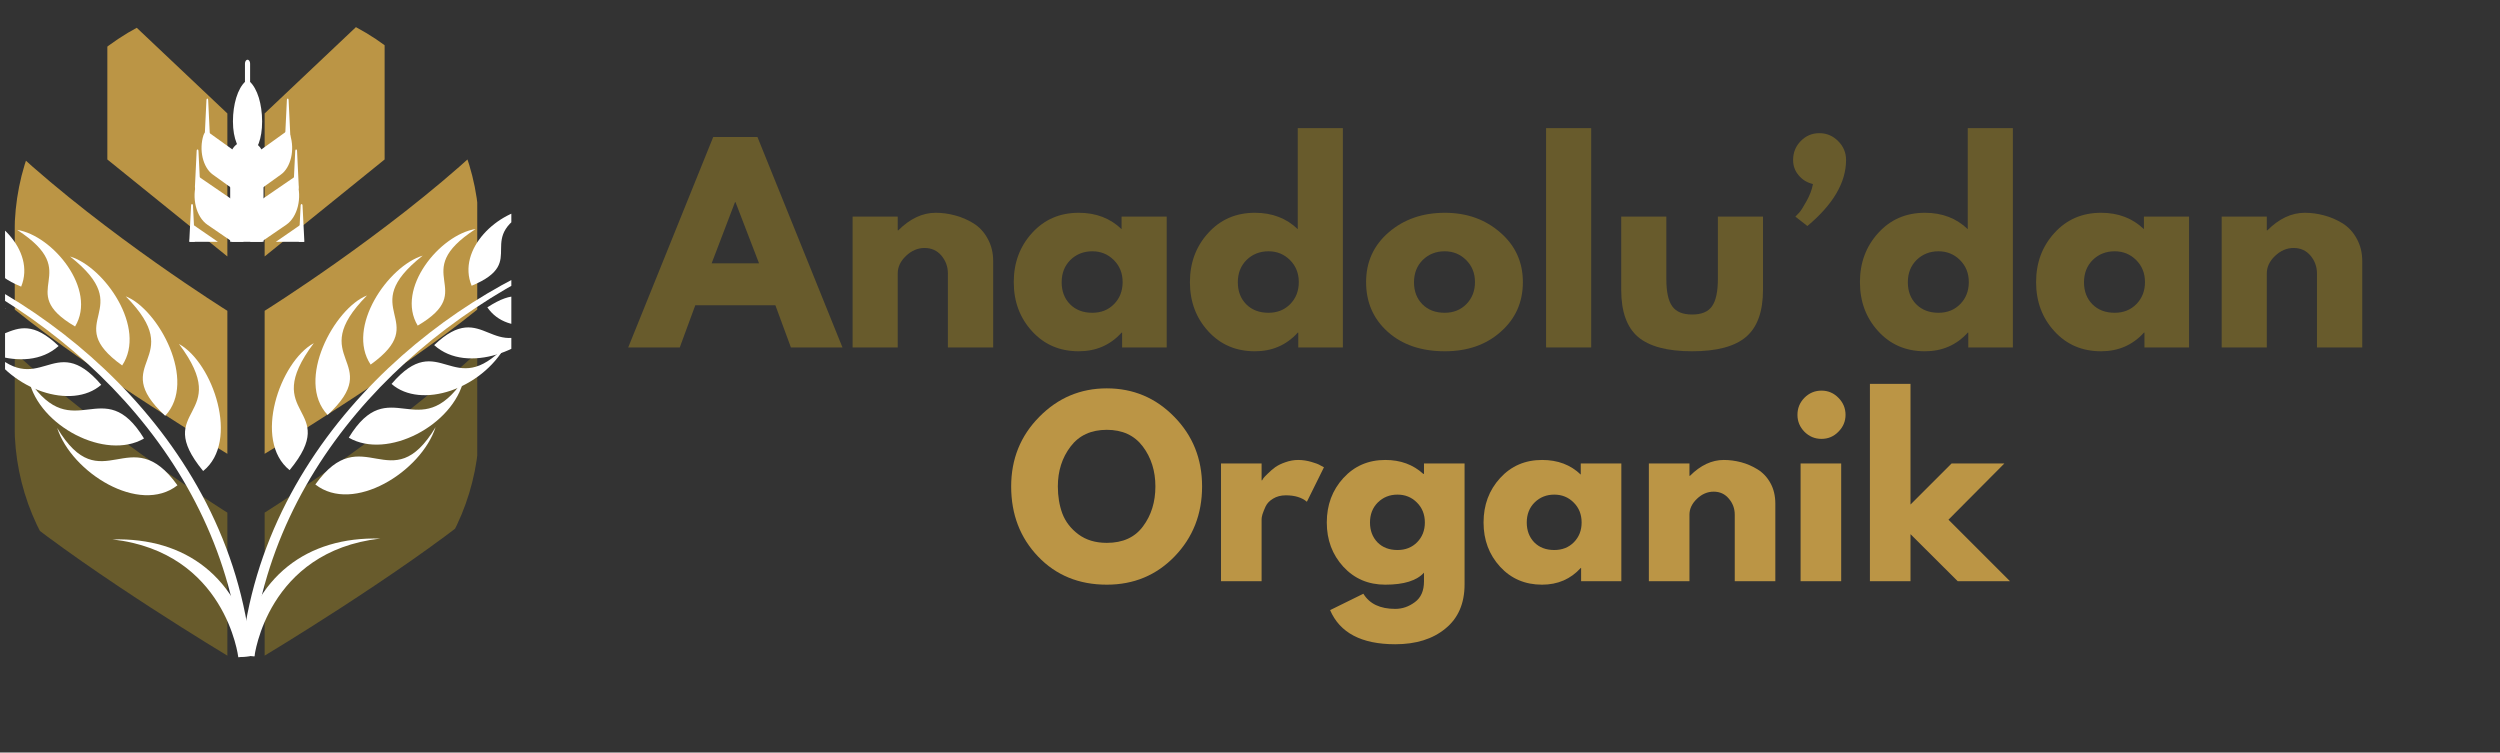 <svg xmlns="http://www.w3.org/2000/svg" xmlns:xlink="http://www.w3.org/1999/xlink" width="299" zoomAndPan="magnify" viewBox="0 0 224.25 67.5" height="90" preserveAspectRatio="xMidYMid meet" version="1.2"><rect x="0" y="0" width="224.25" height="67.5" fill="#333333" stroke="none"/><defs><clipPath id="02cf7014d0"><path d="M 23 0 L 35 0 L 35 24 L 23 24 Z M 23 0 "/></clipPath><clipPath id="d11bd668ea"><path d="M 1.309 20.84 L 1.309 38.176 C 1.309 43.703 3.504 49.004 7.41 52.91 C 11.32 56.82 16.621 59.016 22.148 59.016 C 27.676 59.016 32.977 56.82 36.883 52.91 C 40.793 49.004 42.988 43.703 42.988 38.176 L 42.988 20.84 C 42.988 15.312 40.793 10.012 36.883 6.105 C 32.977 2.195 27.676 0 22.148 0 C 16.621 0 11.32 2.195 7.41 6.105 C 3.504 10.012 1.309 15.312 1.309 20.84 Z M 1.309 20.84 "/></clipPath><clipPath id="525bbb3e9a"><path d="M 23 13 L 43 13 L 43 41 L 23 41 Z M 23 13 "/></clipPath><clipPath id="b9ca37eae6"><path d="M 1.309 20.84 L 1.309 38.176 C 1.309 43.703 3.504 49.004 7.41 52.91 C 11.32 56.82 16.621 59.016 22.148 59.016 C 27.676 59.016 32.977 56.82 36.883 52.91 C 40.793 49.004 42.988 43.703 42.988 38.176 L 42.988 20.84 C 42.988 15.312 40.793 10.012 36.883 6.105 C 32.977 2.195 27.676 0 22.148 0 C 16.621 0 11.32 2.195 7.41 6.105 C 3.504 10.012 1.309 15.312 1.309 20.84 Z M 1.309 20.84 "/></clipPath><clipPath id="8626b015a8"><path d="M 23 31 L 43 31 L 43 58.812 L 23 58.812 Z M 23 31 "/></clipPath><clipPath id="0275dd5cbd"><path d="M 1.309 20.84 L 1.309 38.176 C 1.309 43.703 3.504 49.004 7.41 52.91 C 11.32 56.82 16.621 59.016 22.148 59.016 C 27.676 59.016 32.977 56.82 36.883 52.91 C 40.793 49.004 42.988 43.703 42.988 38.176 L 42.988 20.84 C 42.988 15.312 40.793 10.012 36.883 6.105 C 32.977 2.195 27.676 0 22.148 0 C 16.621 0 11.32 2.195 7.41 6.105 C 3.504 10.012 1.309 15.312 1.309 20.84 Z M 1.309 20.84 "/></clipPath><clipPath id="6aa306bae0"><path d="M 9 0 L 21 0 L 21 24 L 9 24 Z M 9 0 "/></clipPath><clipPath id="c13408c6d9"><path d="M 1.309 20.84 L 1.309 38.176 C 1.309 43.703 3.504 49.004 7.41 52.91 C 11.32 56.82 16.621 59.016 22.148 59.016 C 27.676 59.016 32.977 56.82 36.883 52.91 C 40.793 49.004 42.988 43.703 42.988 38.176 L 42.988 20.84 C 42.988 15.312 40.793 10.012 36.883 6.105 C 32.977 2.195 27.676 0 22.148 0 C 16.621 0 11.32 2.195 7.41 6.105 C 3.504 10.012 1.309 15.312 1.309 20.84 Z M 1.309 20.84 "/></clipPath><clipPath id="23cd83c3a1"><path d="M 1.309 13 L 21 13 L 21 41 L 1.309 41 Z M 1.309 13 "/></clipPath><clipPath id="6ade9cb315"><path d="M 1.309 20.84 L 1.309 38.176 C 1.309 43.703 3.504 49.004 7.41 52.91 C 11.32 56.82 16.621 59.016 22.148 59.016 C 27.676 59.016 32.977 56.82 36.883 52.91 C 40.793 49.004 42.988 43.703 42.988 38.176 L 42.988 20.84 C 42.988 15.312 40.793 10.012 36.883 6.105 C 32.977 2.195 27.676 0 22.148 0 C 16.621 0 11.32 2.195 7.41 6.105 C 3.504 10.012 1.309 15.312 1.309 20.84 Z M 1.309 20.84 "/></clipPath><clipPath id="30b66a8256"><path d="M 1.309 31 L 21 31 L 21 58.812 L 1.309 58.812 Z M 1.309 31 "/></clipPath><clipPath id="6568b18413"><path d="M 1.309 20.84 L 1.309 38.176 C 1.309 43.703 3.504 49.004 7.41 52.91 C 11.32 56.82 16.621 59.016 22.148 59.016 C 27.676 59.016 32.977 56.82 36.883 52.91 C 40.793 49.004 42.988 43.703 42.988 38.176 L 42.988 20.84 C 42.988 15.312 40.793 10.012 36.883 6.105 C 32.977 2.195 27.676 0 22.148 0 C 16.621 0 11.32 2.195 7.41 6.105 C 3.504 10.012 1.309 15.312 1.309 20.84 Z M 1.309 20.84 "/></clipPath><clipPath id="a999fd7b2c"><path d="M 0.453 21 L 23 21 L 23 59 L 0.453 59 Z M 0.453 21 "/></clipPath><clipPath id="0b8d17be92"><path d="M 0.453 18 L 3 18 L 3 26 L 0.453 26 Z M 0.453 18 "/></clipPath><clipPath id="10a07485b1"><path d="M 0.453 31 L 10 31 L 10 36 L 0.453 36 Z M 0.453 31 "/></clipPath><clipPath id="397fec6927"><path d="M 0.453 28 L 6 28 L 6 33 L 0.453 33 Z M 0.453 28 "/></clipPath><clipPath id="cbb6462dea"><path d="M 0.453 26 L 1 26 L 1 30 L 0.453 30 Z M 0.453 26 "/></clipPath><clipPath id="a109125cdf"><path d="M 21 21 L 45.867 21 L 45.867 59 L 21 59 Z M 21 21 "/></clipPath><clipPath id="f8c2d714a6"><path d="M 42 18 L 45.867 18 L 45.867 26 L 42 26 Z M 42 18 "/></clipPath><clipPath id="1a306dfea0"><path d="M 35 30 L 45.867 30 L 45.867 36 L 35 36 Z M 35 30 "/></clipPath><clipPath id="85bb0294a6"><path d="M 38 28 L 45.867 28 L 45.867 33 L 38 33 Z M 38 28 "/></clipPath><clipPath id="fd30bd4b5f"><path d="M 43 26 L 45.867 26 L 45.867 30 L 43 30 Z M 43 26 "/></clipPath><clipPath id="98ad05d08c"><path d="M 20 12 L 24 12 L 24 21.688 L 20 21.688 Z M 20 12 "/></clipPath><clipPath id="4a180ff470"><path d="M 17 20 L 22 20 L 22 21.688 L 17 21.688 Z M 17 20 "/></clipPath><clipPath id="f619057511"><path d="M 22 20 L 28 20 L 28 21.688 L 22 21.688 Z M 22 20 "/></clipPath><clipPath id="74b8f41820"><path d="M 17 15 L 23 15 L 23 21.688 L 17 21.688 Z M 17 15 "/></clipPath><clipPath id="2ca798f78d"><path d="M 22 15 L 27 15 L 27 21.688 L 22 21.688 Z M 22 15 "/></clipPath><clipPath id="6ff4f67dd5"><path d="M 21 5.309 L 23 5.309 L 23 8 L 21 8 Z M 21 5.309 "/></clipPath><clipPath id="dbff143e67"><path d="M 16.32 18 L 18 18 L 18 21.688 L 16.32 21.688 Z M 16.32 18 "/></clipPath><clipPath id="779ba78b66"><path d="M 26 18 L 28 18 L 28 21.688 L 26 21.688 Z M 26 18 "/></clipPath></defs><g id="47828de1e1"><g clip-rule="nonzero" clip-path="url(#02cf7014d0)"><g clip-rule="nonzero" clip-path="url(#d11bd668ea)"><path style=" stroke:none;fill-rule:nonzero;fill:#bb9545;fill-opacity:1;" d="M 23.738 23.004 L 23.738 10.176 L 34.5 0 L 34.5 14.305 Z M 23.738 23.004 "/></g></g><g clip-rule="nonzero" clip-path="url(#525bbb3e9a)"><g clip-rule="nonzero" clip-path="url(#b9ca37eae6)"><path style=" stroke:none;fill-rule:nonzero;fill:#bb9545;fill-opacity:1;" d="M 23.738 40.707 L 23.738 27.879 C 23.738 27.879 34.5 21.16 42.809 13.516 C 42.809 18.234 42.809 22.07 42.809 27.77 C 35.633 33.57 23.738 40.707 23.738 40.707 Z M 23.738 40.707 "/></g></g><g clip-rule="nonzero" clip-path="url(#8626b015a8)"><g clip-rule="nonzero" clip-path="url(#0275dd5cbd)"><path style=" stroke:none;fill-rule:nonzero;fill:#685b2c;fill-opacity:1;" d="M 23.738 58.812 L 23.738 45.984 C 23.738 45.984 34.5 39.266 42.809 31.621 C 42.809 36.34 42.809 40.176 42.809 45.875 C 35.633 51.676 23.738 58.812 23.738 58.812 Z M 23.738 58.812 "/></g></g><g clip-rule="nonzero" clip-path="url(#6aa306bae0)"><g clip-rule="nonzero" clip-path="url(#c13408c6d9)"><path style=" stroke:none;fill-rule:nonzero;fill:#bb9545;fill-opacity:1;" d="M 20.395 23.004 L 20.395 10.176 L 9.629 0 L 9.629 14.305 Z M 20.395 23.004 "/></g></g><g clip-rule="nonzero" clip-path="url(#23cd83c3a1)"><g clip-rule="nonzero" clip-path="url(#6ade9cb315)"><path style=" stroke:none;fill-rule:nonzero;fill:#bb9545;fill-opacity:1;" d="M 20.395 40.707 L 20.395 27.879 C 20.395 27.879 9.629 21.16 1.324 13.516 C 1.324 18.234 1.324 22.07 1.324 27.77 C 8.5 33.57 20.395 40.707 20.395 40.707 Z M 20.395 40.707 "/></g></g><g clip-rule="nonzero" clip-path="url(#30b66a8256)"><g clip-rule="nonzero" clip-path="url(#6568b18413)"><path style=" stroke:none;fill-rule:nonzero;fill:#685b2c;fill-opacity:1;" d="M 20.395 58.812 L 20.395 45.984 C 20.395 45.984 9.629 39.266 1.324 31.621 C 1.324 36.34 1.324 40.176 1.324 45.875 C 8.5 51.676 20.395 58.812 20.395 58.812 Z M 20.395 58.812 "/></g></g><g clip-rule="nonzero" clip-path="url(#a999fd7b2c)"><path style=" stroke:none;fill-rule:nonzero;fill:#ffffff;fill-opacity:1;" d="M 22.551 58.84 L 21.648 58.922 C 19.941 41.156 5.926 27.824 -9.734 21.906 C 3.238 25.574 20.629 38.863 22.551 58.84 Z M 22.551 58.84 "/></g><path style=" stroke:none;fill-rule:evenodd;fill:#ffffff;fill-opacity:1;" d="M 18.223 42.25 C 21.535 39.605 19.098 32.523 16.055 30.855 C 21.047 37.508 13.504 36.516 18.223 42.25 Z M 18.223 42.25 "/><path style=" stroke:none;fill-rule:evenodd;fill:#ffffff;fill-opacity:1;" d="M 14.816 37.297 C 17.734 34.207 14.191 27.711 11.281 26.582 C 16.969 32.34 9.559 32.422 14.816 37.297 Z M 14.816 37.297 "/><path style=" stroke:none;fill-rule:evenodd;fill:#ffffff;fill-opacity:1;" d="M 10.957 32.781 C 13.191 29.434 9.375 23.938 6.285 23.008 C 12.48 27.883 5.344 28.758 10.957 32.781 Z M 10.957 32.781 "/><path style=" stroke:none;fill-rule:evenodd;fill:#ffffff;fill-opacity:1;" d="M 6.734 29.285 C 8.738 25.98 4.738 21.121 1.539 20.621 C 7.703 24.613 1.164 26.016 6.734 29.285 Z M 6.734 29.285 "/><g clip-rule="nonzero" clip-path="url(#0b8d17be92)"><path style=" stroke:none;fill-rule:evenodd;fill:#ffffff;fill-opacity:1;" d="M 1.898 25.711 C 3.238 22.438 -0.441 18.938 -3.758 18.684 C 2.098 21.426 -3.465 23.488 1.898 25.711 Z M 1.898 25.711 "/></g><path style=" stroke:none;fill-rule:evenodd;fill:#ffffff;fill-opacity:1;" d="M 15.918 43.531 C 12.508 46.203 6.422 42.387 5.129 38.387 C 9.117 45.035 11.656 37.57 15.918 43.531 Z M 15.918 43.531 "/><path style=" stroke:none;fill-rule:evenodd;fill:#ffffff;fill-opacity:1;" d="M 12.918 39.332 C 9.469 41.352 3.512 38.203 2.602 34.117 C 6.641 40.109 9.273 33.363 12.918 39.332 Z M 12.918 39.332 "/><g clip-rule="nonzero" clip-path="url(#10a07485b1)"><path style=" stroke:none;fill-rule:evenodd;fill:#ffffff;fill-opacity:1;" d="M 9.082 34.516 C 6.43 36.82 1.012 34.98 -1.168 31.07 C 3.605 36.184 4.73 29.422 9.082 34.516 Z M 9.082 34.516 "/></g><g clip-rule="nonzero" clip-path="url(#397fec6927)"><path style=" stroke:none;fill-rule:evenodd;fill:#ffffff;fill-opacity:1;" d="M 5.258 31.035 C 2.238 33.754 -3.305 31.301 -4.656 28.883 C 0.16 33.102 0.723 26.688 5.258 31.035 Z M 5.258 31.035 "/></g><g clip-rule="nonzero" clip-path="url(#cbb6462dea)"><path style=" stroke:none;fill-rule:evenodd;fill:#ffffff;fill-opacity:1;" d="M 0.484 27.648 C -1.352 30.328 -5.805 29.434 -8.383 26.844 C -2.801 30.141 -4.348 24.5 0.484 27.648 Z M 0.484 27.648 "/></g><path style=" stroke:none;fill-rule:nonzero;fill:#ffffff;fill-opacity:1;" d="M 21.375 58.957 C 21.375 58.934 20.246 49.543 10.102 48.387 C 16.645 48.203 21.43 51.758 22.82 58.805 Z M 21.375 58.957 "/><g clip-rule="nonzero" clip-path="url(#a109125cdf)"><path style=" stroke:none;fill-rule:nonzero;fill:#ffffff;fill-opacity:1;" d="M 21.652 58.762 L 22.555 58.848 C 24.262 41.082 38.277 27.746 53.938 21.832 C 40.961 25.496 23.57 38.789 21.652 58.762 Z M 21.652 58.762 "/></g><path style=" stroke:none;fill-rule:evenodd;fill:#ffffff;fill-opacity:1;" d="M 25.977 42.172 C 22.664 39.527 25.102 32.449 28.148 30.781 C 23.152 37.43 30.695 36.438 25.977 42.172 Z M 25.977 42.172 "/><path style=" stroke:none;fill-rule:evenodd;fill:#ffffff;fill-opacity:1;" d="M 29.387 37.219 C 26.465 34.129 30.012 27.633 32.918 26.504 C 27.234 32.266 34.645 32.348 29.387 37.219 Z M 29.387 37.219 "/><path style=" stroke:none;fill-rule:evenodd;fill:#ffffff;fill-opacity:1;" d="M 33.246 32.703 C 31.012 29.359 34.828 23.859 37.918 22.93 C 31.723 27.805 38.859 28.68 33.246 32.703 Z M 33.246 32.703 "/><path style=" stroke:none;fill-rule:evenodd;fill:#ffffff;fill-opacity:1;" d="M 37.469 29.207 C 35.465 25.906 39.461 21.043 42.664 20.543 C 36.496 24.535 43.039 25.941 37.469 29.207 Z M 37.469 29.207 "/><g clip-rule="nonzero" clip-path="url(#f8c2d714a6)"><path style=" stroke:none;fill-rule:evenodd;fill:#ffffff;fill-opacity:1;" d="M 42.305 25.633 C 40.961 22.359 44.645 18.863 47.961 18.609 C 42.105 21.348 47.664 23.41 42.305 25.633 Z M 42.305 25.633 "/></g><path style=" stroke:none;fill-rule:evenodd;fill:#ffffff;fill-opacity:1;" d="M 28.285 43.457 C 31.691 46.129 37.781 42.309 39.074 38.312 C 35.086 44.961 32.547 37.496 28.285 43.457 Z M 28.285 43.457 "/><path style=" stroke:none;fill-rule:evenodd;fill:#ffffff;fill-opacity:1;" d="M 31.285 39.258 C 34.734 41.273 40.691 38.129 41.598 34.039 C 37.562 40.035 34.926 33.289 31.285 39.258 Z M 31.285 39.258 "/><g clip-rule="nonzero" clip-path="url(#1a306dfea0)"><path style=" stroke:none;fill-rule:evenodd;fill:#ffffff;fill-opacity:1;" d="M 35.121 34.441 C 37.77 36.742 43.188 34.902 45.371 30.996 C 40.598 36.105 39.473 29.344 35.121 34.441 Z M 35.121 34.441 "/></g><g clip-rule="nonzero" clip-path="url(#85bb0294a6)"><path style=" stroke:none;fill-rule:evenodd;fill:#ffffff;fill-opacity:1;" d="M 38.945 30.957 C 41.961 33.676 47.508 31.223 48.859 28.805 C 44.043 33.023 43.48 26.613 38.945 30.957 Z M 38.945 30.957 "/></g><g clip-rule="nonzero" clip-path="url(#fd30bd4b5f)"><path style=" stroke:none;fill-rule:evenodd;fill:#ffffff;fill-opacity:1;" d="M 43.715 27.57 C 45.555 30.254 50.008 29.359 52.586 26.77 C 47 30.066 48.551 24.422 43.715 27.57 Z M 43.715 27.57 "/></g><path style=" stroke:none;fill-rule:nonzero;fill:#ffffff;fill-opacity:1;" d="M 22.824 58.883 C 22.828 58.855 23.957 49.469 34.102 48.309 C 27.555 48.125 22.77 51.68 21.383 58.73 Z M 22.824 58.883 "/><g clip-rule="nonzero" clip-path="url(#98ad05d08c)"><path style=" stroke:none;fill-rule:nonzero;fill:#ffffff;fill-opacity:1;" d="M 22.145 12.637 C 22.969 12.637 23.637 13.305 23.637 14.129 L 23.637 32.352 C 23.637 33.176 22.969 33.844 22.145 33.844 C 21.316 33.844 20.648 33.176 20.648 32.352 L 20.648 14.129 C 20.648 13.305 21.316 12.637 22.145 12.637 "/></g><g clip-rule="nonzero" clip-path="url(#4a180ff470)"><path style=" stroke:none;fill-rule:nonzero;fill:#ffffff;fill-opacity:1;" d="M 17.703 20.422 L 20.703 22.488 C 21.25 22.867 21.641 23.531 21.824 24.293 C 22.012 25.055 21.992 25.918 21.73 26.695 L 21.727 26.703 L 21.566 27.156 L 21.246 26.934 L 18.246 24.867 C 17.699 24.488 17.309 23.824 17.125 23.062 C 16.938 22.301 16.953 21.438 17.219 20.66 L 17.379 20.195 L 17.703 20.422 "/></g><g clip-rule="nonzero" clip-path="url(#f619057511)"><path style=" stroke:none;fill-rule:nonzero;fill:#ffffff;fill-opacity:1;" d="M 23.586 22.488 L 26.582 20.422 L 26.91 20.195 L 27.066 20.66 C 27.332 21.438 27.348 22.301 27.164 23.062 C 26.977 23.824 26.586 24.488 26.039 24.867 L 23.039 26.934 L 22.719 27.156 L 22.562 26.703 L 22.559 26.695 C 22.293 25.918 22.277 25.055 22.461 24.293 C 22.648 23.531 23.035 22.867 23.586 22.488 "/></g><g clip-rule="nonzero" clip-path="url(#74b8f41820)"><path style=" stroke:none;fill-rule:nonzero;fill:#ffffff;fill-opacity:1;" d="M 18.141 16.062 L 20.855 17.922 C 21.359 18.27 21.719 18.875 21.891 19.574 C 22.059 20.273 22.043 21.066 21.801 21.777 L 21.641 22.242 L 21.316 22.016 L 18.602 20.156 C 18.098 19.809 17.738 19.203 17.566 18.504 C 17.395 17.805 17.41 17.016 17.656 16.301 L 17.812 15.836 L 18.141 16.062 "/></g><g clip-rule="nonzero" clip-path="url(#2ca798f78d)"><path style=" stroke:none;fill-rule:nonzero;fill:#ffffff;fill-opacity:1;" d="M 23.43 17.922 L 26.145 16.062 L 26.473 15.836 L 26.629 16.301 C 26.875 17.016 26.891 17.805 26.719 18.504 C 26.547 19.203 26.188 19.809 25.684 20.156 L 22.969 22.016 L 22.645 22.242 L 22.484 21.777 C 22.242 21.066 22.227 20.273 22.395 19.574 C 22.566 18.875 22.926 18.27 23.43 17.922 "/></g><path style=" stroke:none;fill-rule:nonzero;fill:#ffffff;fill-opacity:1;" d="M 18.32 11.98 L 18.496 11.719 L 18.719 11.879 L 21.051 13.555 C 21.492 13.875 21.809 14.43 21.957 15.074 C 22.109 15.715 22.094 16.438 21.879 17.094 L 21.812 17.234 L 21.641 17.492 L 21.418 17.332 L 19.086 15.656 C 18.641 15.34 18.328 14.781 18.176 14.141 C 18.027 13.5 18.043 12.773 18.254 12.121 L 18.32 11.98 "/><path style=" stroke:none;fill-rule:nonzero;fill:#ffffff;fill-opacity:1;" d="M 25.965 11.98 L 26.031 12.121 C 26.242 12.773 26.258 13.5 26.109 14.141 C 25.957 14.781 25.645 15.34 25.199 15.656 L 22.867 17.332 L 22.648 17.492 L 22.473 17.234 L 22.406 17.094 C 22.191 16.438 22.176 15.715 22.328 15.074 C 22.477 14.43 22.793 13.875 23.234 13.555 L 25.566 11.879 L 25.789 11.719 L 25.965 11.98 "/><path style=" stroke:none;fill-rule:nonzero;fill:#ffffff;fill-opacity:1;" d="M 22.402 7.316 C 22.738 7.625 23.023 8.137 23.219 8.773 C 23.402 9.383 23.512 10.109 23.512 10.887 C 23.512 11.691 23.402 12.328 23.215 12.84 C 23.02 13.367 22.746 13.754 22.414 14.047 C 22.293 14.152 22.145 14.137 22.039 14.027 C 21.719 13.742 21.438 13.371 21.23 12.859 C 21.023 12.344 20.895 11.699 20.895 10.887 C 20.895 10.109 21.004 9.383 21.188 8.773 C 21.387 8.121 21.68 7.602 22.027 7.297 L 22.023 7.297 C 22.148 7.188 22.293 7.203 22.402 7.316 "/><g clip-rule="nonzero" clip-path="url(#6ff4f67dd5)"><path style=" stroke:none;fill-rule:nonzero;fill:#ffffff;fill-opacity:1;" d="M 22.434 5.703 C 22.434 5.512 22.332 5.359 22.203 5.359 C 22.074 5.359 21.973 5.512 21.973 5.703 L 21.973 7.305 C 21.973 7.492 22.074 7.648 22.203 7.648 C 22.332 7.648 22.434 7.492 22.434 7.305 L 22.434 5.703 "/></g><path style=" stroke:none;fill-rule:nonzero;fill:#ffffff;fill-opacity:1;" d="M 18.672 8.957 C 18.672 8.895 18.641 8.844 18.598 8.844 C 18.555 8.844 18.52 8.895 18.52 8.957 L 18.363 12.207 C 18.363 12.395 18.469 12.551 18.598 12.551 C 18.723 12.551 18.828 12.395 18.828 12.207 L 18.672 8.957 "/><path style=" stroke:none;fill-rule:nonzero;fill:#ffffff;fill-opacity:1;" d="M 25.887 8.957 C 25.887 8.895 25.852 8.844 25.809 8.844 C 25.77 8.844 25.734 8.895 25.734 8.957 L 25.578 12.207 C 25.578 12.395 25.684 12.551 25.809 12.551 C 25.938 12.551 26.043 12.395 26.043 12.207 L 25.887 8.957 "/><path style=" stroke:none;fill-rule:nonzero;fill:#ffffff;fill-opacity:1;" d="M 17.801 13.523 C 17.801 13.457 17.766 13.406 17.723 13.406 C 17.68 13.406 17.641 13.457 17.641 13.523 L 17.484 16.77 C 17.484 16.961 17.59 17.113 17.723 17.113 C 17.855 17.113 17.961 16.961 17.961 16.77 L 17.801 13.523 "/><path style=" stroke:none;fill-rule:nonzero;fill:#ffffff;fill-opacity:1;" d="M 26.645 13.523 C 26.645 13.457 26.605 13.406 26.562 13.406 C 26.52 13.406 26.484 13.457 26.484 13.523 L 26.324 16.77 C 26.324 16.961 26.43 17.113 26.562 17.113 C 26.695 17.113 26.801 16.961 26.801 16.77 L 26.645 13.523 "/><g clip-rule="nonzero" clip-path="url(#dbff143e67)"><path style=" stroke:none;fill-rule:nonzero;fill:#ffffff;fill-opacity:1;" d="M 17.309 18.422 C 17.309 18.359 17.27 18.305 17.223 18.305 C 17.18 18.305 17.141 18.359 17.141 18.422 L 16.977 21.668 C 16.977 21.859 17.086 22.012 17.223 22.012 C 17.359 22.012 17.473 21.859 17.473 21.668 L 17.309 18.422 "/></g><g clip-rule="nonzero" clip-path="url(#779ba78b66)"><path style=" stroke:none;fill-rule:nonzero;fill:#ffffff;fill-opacity:1;" d="M 27.137 18.422 C 27.137 18.359 27.098 18.305 27.051 18.305 C 27.008 18.305 26.969 18.359 26.969 18.422 L 26.805 21.668 C 26.805 21.859 26.914 22.012 27.051 22.012 C 27.191 22.012 27.301 21.859 27.301 21.668 L 27.137 18.422 "/></g><g style="fill:#bb9545;fill-opacity:1;"><g transform="translate(90.233, 52.133)"><path style="stroke:none" d="M 0.469 -8.5 C 0.469 -10.957 1.305 -13.035 2.984 -14.734 C 4.66 -16.441 6.68 -17.297 9.047 -17.297 C 11.422 -17.297 13.438 -16.445 15.094 -14.75 C 16.758 -13.062 17.594 -10.977 17.594 -8.5 C 17.594 -6.02 16.773 -3.93 15.141 -2.234 C 13.504 -0.535 11.473 0.312 9.047 0.312 C 6.555 0.312 4.504 -0.523 2.891 -2.203 C 1.273 -3.891 0.469 -5.988 0.469 -8.5 Z M 4.656 -8.5 C 4.656 -7.613 4.789 -6.801 5.062 -6.062 C 5.344 -5.332 5.82 -4.711 6.5 -4.203 C 7.188 -3.691 8.035 -3.438 9.047 -3.438 C 10.484 -3.438 11.566 -3.93 12.297 -4.922 C 13.035 -5.91 13.406 -7.102 13.406 -8.5 C 13.406 -9.883 13.031 -11.078 12.281 -12.078 C 11.531 -13.078 10.453 -13.578 9.047 -13.578 C 7.641 -13.578 6.555 -13.078 5.797 -12.078 C 5.035 -11.078 4.656 -9.883 4.656 -8.5 Z M 4.656 -8.5 "/></g></g><g style="fill:#bb9545;fill-opacity:1;"><g transform="translate(108.29, 52.133)"><path style="stroke:none" d="M 1.234 0 L 1.234 -10.562 L 4.875 -10.562 L 4.875 -9.047 L 4.922 -9.047 C 4.953 -9.098 4.992 -9.164 5.047 -9.25 C 5.109 -9.332 5.242 -9.473 5.453 -9.672 C 5.66 -9.879 5.879 -10.066 6.109 -10.234 C 6.348 -10.398 6.648 -10.547 7.016 -10.672 C 7.391 -10.805 7.77 -10.875 8.156 -10.875 C 8.551 -10.875 8.941 -10.816 9.328 -10.703 C 9.711 -10.598 9.992 -10.488 10.172 -10.375 L 10.469 -10.219 L 8.938 -7.125 C 8.488 -7.508 7.859 -7.703 7.047 -7.703 C 6.609 -7.703 6.227 -7.602 5.906 -7.406 C 5.594 -7.219 5.367 -6.984 5.234 -6.703 C 5.109 -6.43 5.016 -6.195 4.953 -6 C 4.898 -5.812 4.875 -5.664 4.875 -5.562 L 4.875 0 Z M 1.234 0 "/></g></g><g style="fill:#bb9545;fill-opacity:1;"><g transform="translate(118.544, 52.133)"><path style="stroke:none" d="M 0.766 2.594 L 3.75 1.125 C 4.301 2.031 5.254 2.484 6.609 2.484 C 7.242 2.484 7.832 2.281 8.375 1.875 C 8.914 1.477 9.188 0.859 9.188 0.016 L 9.188 -0.766 C 8.539 -0.047 7.383 0.312 5.719 0.312 C 4.195 0.312 2.941 -0.223 1.953 -1.297 C 0.961 -2.379 0.469 -3.703 0.469 -5.266 C 0.469 -6.836 0.961 -8.164 1.953 -9.25 C 2.941 -10.332 4.195 -10.875 5.719 -10.875 C 7.082 -10.875 8.219 -10.457 9.125 -9.625 L 9.188 -9.625 L 9.188 -10.562 L 12.828 -10.562 L 12.828 0.281 C 12.828 2 12.254 3.32 11.109 4.25 C 9.973 5.188 8.473 5.656 6.609 5.656 C 3.586 5.656 1.641 4.633 0.766 2.594 Z M 5.047 -7.062 C 4.578 -6.594 4.344 -5.992 4.344 -5.266 C 4.344 -4.547 4.566 -3.953 5.016 -3.484 C 5.473 -3.023 6.07 -2.797 6.812 -2.797 C 7.531 -2.797 8.117 -3.031 8.578 -3.5 C 9.035 -3.969 9.266 -4.555 9.266 -5.266 C 9.266 -5.992 9.023 -6.594 8.547 -7.062 C 8.078 -7.531 7.5 -7.766 6.812 -7.766 C 6.113 -7.766 5.523 -7.531 5.047 -7.062 Z M 5.047 -7.062 "/></g></g><g style="fill:#bb9545;fill-opacity:1;"><g transform="translate(132.606, 52.133)"><path style="stroke:none" d="M 1.953 -1.297 C 0.961 -2.379 0.469 -3.703 0.469 -5.266 C 0.469 -6.836 0.961 -8.164 1.953 -9.25 C 2.941 -10.332 4.195 -10.875 5.719 -10.875 C 7.125 -10.875 8.281 -10.438 9.188 -9.562 L 9.188 -10.562 L 12.828 -10.562 L 12.828 0 L 9.219 0 L 9.219 -1.188 L 9.188 -1.188 C 8.281 -0.188 7.125 0.312 5.719 0.312 C 4.195 0.312 2.941 -0.223 1.953 -1.297 Z M 5.047 -7.062 C 4.578 -6.594 4.344 -5.992 4.344 -5.266 C 4.344 -4.547 4.566 -3.953 5.016 -3.484 C 5.473 -3.023 6.07 -2.797 6.812 -2.797 C 7.531 -2.797 8.117 -3.031 8.578 -3.5 C 9.035 -3.969 9.266 -4.555 9.266 -5.266 C 9.266 -5.992 9.023 -6.594 8.547 -7.062 C 8.078 -7.531 7.5 -7.766 6.812 -7.766 C 6.113 -7.766 5.523 -7.531 5.047 -7.062 Z M 5.047 -7.062 "/></g></g><g style="fill:#bb9545;fill-opacity:1;"><g transform="translate(146.669, 52.133)"><path style="stroke:none" d="M 1.234 0 L 1.234 -10.562 L 4.875 -10.562 L 4.875 -9.453 L 4.922 -9.453 C 5.867 -10.398 6.879 -10.875 7.953 -10.875 C 8.473 -10.875 8.988 -10.805 9.5 -10.672 C 10.02 -10.535 10.516 -10.32 10.984 -10.031 C 11.461 -9.738 11.848 -9.328 12.141 -8.797 C 12.43 -8.273 12.578 -7.66 12.578 -6.953 L 12.578 0 L 8.938 0 L 8.938 -5.969 C 8.938 -6.52 8.758 -7 8.406 -7.406 C 8.062 -7.82 7.609 -8.031 7.047 -8.031 C 6.492 -8.031 5.992 -7.816 5.547 -7.391 C 5.098 -6.961 4.875 -6.488 4.875 -5.969 L 4.875 0 Z M 1.234 0 "/></g></g><g style="fill:#bb9545;fill-opacity:1;"><g transform="translate(160.279, 52.133)"><path style="stroke:none" d="M 1.578 -16.453 C 2.004 -16.879 2.516 -17.094 3.109 -17.094 C 3.703 -17.094 4.207 -16.879 4.625 -16.453 C 5.051 -16.023 5.266 -15.516 5.266 -14.922 C 5.266 -14.336 5.051 -13.832 4.625 -13.406 C 4.207 -12.977 3.703 -12.766 3.109 -12.766 C 2.516 -12.766 2.004 -12.977 1.578 -13.406 C 1.16 -13.832 0.953 -14.336 0.953 -14.922 C 0.953 -15.516 1.16 -16.023 1.578 -16.453 Z M 1.234 -10.562 L 1.234 0 L 4.875 0 L 4.875 -10.562 Z M 1.234 -10.562 "/></g></g><g style="fill:#bb9545;fill-opacity:1;"><g transform="translate(166.497, 52.133)"><path style="stroke:none" d="M 13.297 -10.562 L 8.281 -5.516 L 13.797 0 L 9.109 0 L 4.875 -4.219 L 4.875 0 L 1.234 0 L 1.234 -17.703 L 4.875 -17.703 L 4.875 -6.875 L 8.562 -10.562 Z M 13.297 -10.562 "/></g></g><g style="fill:#685b2c;fill-opacity:1;"><g transform="translate(56.991, 31.165)"><path style="stroke:none" d="M 10.953 -18.875 L 18.578 0 L 13.953 0 L 12.562 -3.781 L 5.375 -3.781 L 3.984 0 L -0.641 0 L 6.984 -18.875 Z M 11.094 -7.547 L 8.984 -13.031 L 8.938 -13.031 L 6.844 -7.547 Z M 11.094 -7.547 "/></g></g><g style="fill:#685b2c;fill-opacity:1;"><g transform="translate(75.104, 31.165)"><path style="stroke:none" d="M 1.375 0 L 1.375 -11.734 L 5.422 -11.734 L 5.422 -10.5 L 5.469 -10.5 C 6.52 -11.551 7.641 -12.078 8.828 -12.078 C 9.41 -12.078 9.988 -12 10.562 -11.844 C 11.133 -11.695 11.68 -11.461 12.203 -11.141 C 12.734 -10.816 13.16 -10.359 13.484 -9.766 C 13.816 -9.18 13.984 -8.504 13.984 -7.734 L 13.984 0 L 9.922 0 L 9.922 -6.641 C 9.922 -7.242 9.727 -7.773 9.344 -8.234 C 8.957 -8.691 8.453 -8.922 7.828 -8.922 C 7.211 -8.922 6.656 -8.68 6.156 -8.203 C 5.664 -7.734 5.422 -7.211 5.422 -6.641 L 5.422 0 Z M 1.375 0 "/></g></g><g style="fill:#685b2c;fill-opacity:1;"><g transform="translate(90.403, 31.165)"><path style="stroke:none" d="M 2.172 -1.453 C 1.078 -2.648 0.531 -4.117 0.531 -5.859 C 0.531 -7.598 1.078 -9.066 2.172 -10.266 C 3.266 -11.473 4.66 -12.078 6.359 -12.078 C 7.91 -12.078 9.191 -11.586 10.203 -10.609 L 10.203 -11.734 L 14.25 -11.734 L 14.25 0 L 10.25 0 L 10.25 -1.328 L 10.203 -1.328 C 9.191 -0.211 7.91 0.344 6.359 0.344 C 4.66 0.344 3.266 -0.254 2.172 -1.453 Z M 5.609 -7.844 C 5.086 -7.32 4.828 -6.656 4.828 -5.844 C 4.828 -5.039 5.078 -4.383 5.578 -3.875 C 6.086 -3.363 6.754 -3.109 7.578 -3.109 C 8.367 -3.109 9.02 -3.367 9.531 -3.891 C 10.039 -4.41 10.297 -5.066 10.297 -5.859 C 10.297 -6.66 10.031 -7.32 9.5 -7.844 C 8.977 -8.363 8.336 -8.625 7.578 -8.625 C 6.797 -8.625 6.141 -8.363 5.609 -7.844 Z M 5.609 -7.844 "/></g></g><g style="fill:#685b2c;fill-opacity:1;"><g transform="translate(106.205, 31.165)"><path style="stroke:none" d="M 2.172 -1.453 C 1.078 -2.648 0.531 -4.117 0.531 -5.859 C 0.531 -7.598 1.078 -9.066 2.172 -10.266 C 3.266 -11.473 4.66 -12.078 6.359 -12.078 C 7.91 -12.078 9.191 -11.586 10.203 -10.609 L 10.203 -19.672 L 14.25 -19.672 L 14.25 0 L 10.25 0 L 10.25 -1.328 L 10.203 -1.328 C 9.191 -0.211 7.91 0.344 6.359 0.344 C 4.66 0.344 3.266 -0.254 2.172 -1.453 Z M 5.609 -7.844 C 5.086 -7.32 4.828 -6.656 4.828 -5.844 C 4.828 -5.039 5.078 -4.383 5.578 -3.875 C 6.086 -3.363 6.754 -3.109 7.578 -3.109 C 8.367 -3.109 9.02 -3.367 9.531 -3.891 C 10.039 -4.41 10.297 -5.066 10.297 -5.859 C 10.297 -6.66 10.031 -7.32 9.5 -7.844 C 8.977 -8.363 8.336 -8.625 7.578 -8.625 C 6.797 -8.625 6.141 -8.363 5.609 -7.844 Z M 5.609 -7.844 "/></g></g><g style="fill:#685b2c;fill-opacity:1;"><g transform="translate(122.008, 31.165)"><path style="stroke:none" d="M 2.484 -1.391 C 1.18 -2.555 0.531 -4.047 0.531 -5.859 C 0.531 -7.672 1.207 -9.16 2.562 -10.328 C 3.914 -11.492 5.594 -12.078 7.594 -12.078 C 9.562 -12.078 11.219 -11.488 12.562 -10.312 C 13.914 -9.145 14.594 -7.66 14.594 -5.859 C 14.594 -4.055 13.93 -2.57 12.609 -1.406 C 11.297 -0.238 9.625 0.344 7.594 0.344 C 5.488 0.344 3.785 -0.234 2.484 -1.391 Z M 5.609 -7.844 C 5.086 -7.32 4.828 -6.656 4.828 -5.844 C 4.828 -5.039 5.078 -4.383 5.578 -3.875 C 6.086 -3.363 6.754 -3.109 7.578 -3.109 C 8.367 -3.109 9.02 -3.367 9.531 -3.891 C 10.039 -4.41 10.297 -5.066 10.297 -5.859 C 10.297 -6.66 10.031 -7.32 9.5 -7.844 C 8.977 -8.363 8.336 -8.625 7.578 -8.625 C 6.797 -8.625 6.141 -8.363 5.609 -7.844 Z M 5.609 -7.844 "/></g></g><g style="fill:#685b2c;fill-opacity:1;"><g transform="translate(137.307, 31.165)"><path style="stroke:none" d="M 1.375 0 L 1.375 -19.672 L 5.422 -19.672 L 5.422 0 Z M 1.375 0 "/></g></g><g style="fill:#685b2c;fill-opacity:1;"><g transform="translate(144.282, 31.165)"><path style="stroke:none" d="M 5.188 -11.734 L 5.188 -6.156 C 5.188 -5 5.363 -4.176 5.719 -3.688 C 6.07 -3.195 6.664 -2.953 7.5 -2.953 C 8.344 -2.953 8.938 -3.195 9.281 -3.688 C 9.633 -4.176 9.812 -5 9.812 -6.156 L 9.812 -11.734 L 13.859 -11.734 L 13.859 -5.172 C 13.859 -3.211 13.348 -1.801 12.328 -0.938 C 11.316 -0.082 9.707 0.344 7.5 0.344 C 5.289 0.344 3.676 -0.082 2.656 -0.938 C 1.645 -1.801 1.141 -3.211 1.141 -5.172 L 1.141 -11.734 Z M 5.188 -11.734 "/></g></g><g style="fill:#685b2c;fill-opacity:1;"><g transform="translate(159.467, 31.165)"><path style="stroke:none" d="M 2.062 -18.516 C 2.52 -18.984 3.078 -19.219 3.734 -19.219 C 4.391 -19.219 4.953 -18.977 5.422 -18.5 C 5.891 -18.031 6.125 -17.469 6.125 -16.812 C 6.125 -14.801 4.969 -12.828 2.656 -10.891 L 1.578 -11.734 C 1.672 -11.828 1.789 -11.953 1.938 -12.109 C 2.082 -12.273 2.297 -12.613 2.578 -13.125 C 2.867 -13.633 3.062 -14.145 3.156 -14.656 C 2.633 -14.781 2.207 -15.039 1.875 -15.438 C 1.539 -15.832 1.375 -16.289 1.375 -16.812 C 1.375 -17.477 1.602 -18.047 2.062 -18.516 Z M 2.062 -18.516 "/></g></g><g style="fill:#685b2c;fill-opacity:1;"><g transform="translate(166.305, 31.165)"><path style="stroke:none" d="M 2.172 -1.453 C 1.078 -2.648 0.531 -4.117 0.531 -5.859 C 0.531 -7.598 1.078 -9.066 2.172 -10.266 C 3.266 -11.473 4.66 -12.078 6.359 -12.078 C 7.91 -12.078 9.191 -11.586 10.203 -10.609 L 10.203 -19.672 L 14.25 -19.672 L 14.25 0 L 10.25 0 L 10.25 -1.328 L 10.203 -1.328 C 9.191 -0.211 7.91 0.344 6.359 0.344 C 4.66 0.344 3.266 -0.254 2.172 -1.453 Z M 5.609 -7.844 C 5.086 -7.32 4.828 -6.656 4.828 -5.844 C 4.828 -5.039 5.078 -4.383 5.578 -3.875 C 6.086 -3.363 6.754 -3.109 7.578 -3.109 C 8.367 -3.109 9.02 -3.367 9.531 -3.891 C 10.039 -4.41 10.297 -5.066 10.297 -5.859 C 10.297 -6.66 10.031 -7.32 9.5 -7.844 C 8.977 -8.363 8.336 -8.625 7.578 -8.625 C 6.797 -8.625 6.141 -8.363 5.609 -7.844 Z M 5.609 -7.844 "/></g></g><g style="fill:#685b2c;fill-opacity:1;"><g transform="translate(182.107, 31.165)"><path style="stroke:none" d="M 2.172 -1.453 C 1.078 -2.648 0.531 -4.117 0.531 -5.859 C 0.531 -7.598 1.078 -9.066 2.172 -10.266 C 3.266 -11.473 4.66 -12.078 6.359 -12.078 C 7.91 -12.078 9.191 -11.586 10.203 -10.609 L 10.203 -11.734 L 14.25 -11.734 L 14.25 0 L 10.25 0 L 10.25 -1.328 L 10.203 -1.328 C 9.191 -0.211 7.91 0.344 6.359 0.344 C 4.66 0.344 3.266 -0.254 2.172 -1.453 Z M 5.609 -7.844 C 5.086 -7.32 4.828 -6.656 4.828 -5.844 C 4.828 -5.039 5.078 -4.383 5.578 -3.875 C 6.086 -3.363 6.754 -3.109 7.578 -3.109 C 8.367 -3.109 9.02 -3.367 9.531 -3.891 C 10.039 -4.41 10.297 -5.066 10.297 -5.859 C 10.297 -6.66 10.031 -7.32 9.5 -7.844 C 8.977 -8.363 8.336 -8.625 7.578 -8.625 C 6.797 -8.625 6.141 -8.363 5.609 -7.844 Z M 5.609 -7.844 "/></g></g><g style="fill:#685b2c;fill-opacity:1;"><g transform="translate(197.91, 31.165)"><path style="stroke:none" d="M 1.375 0 L 1.375 -11.734 L 5.422 -11.734 L 5.422 -10.5 L 5.469 -10.5 C 6.52 -11.551 7.641 -12.078 8.828 -12.078 C 9.41 -12.078 9.988 -12 10.562 -11.844 C 11.133 -11.695 11.68 -11.461 12.203 -11.141 C 12.734 -10.816 13.16 -10.359 13.484 -9.766 C 13.816 -9.18 13.984 -8.504 13.984 -7.734 L 13.984 0 L 9.922 0 L 9.922 -6.641 C 9.922 -7.242 9.727 -7.773 9.344 -8.234 C 8.957 -8.691 8.453 -8.922 7.828 -8.922 C 7.211 -8.922 6.656 -8.68 6.156 -8.203 C 5.664 -7.734 5.422 -7.211 5.422 -6.641 L 5.422 0 Z M 1.375 0 "/></g></g></g></svg>